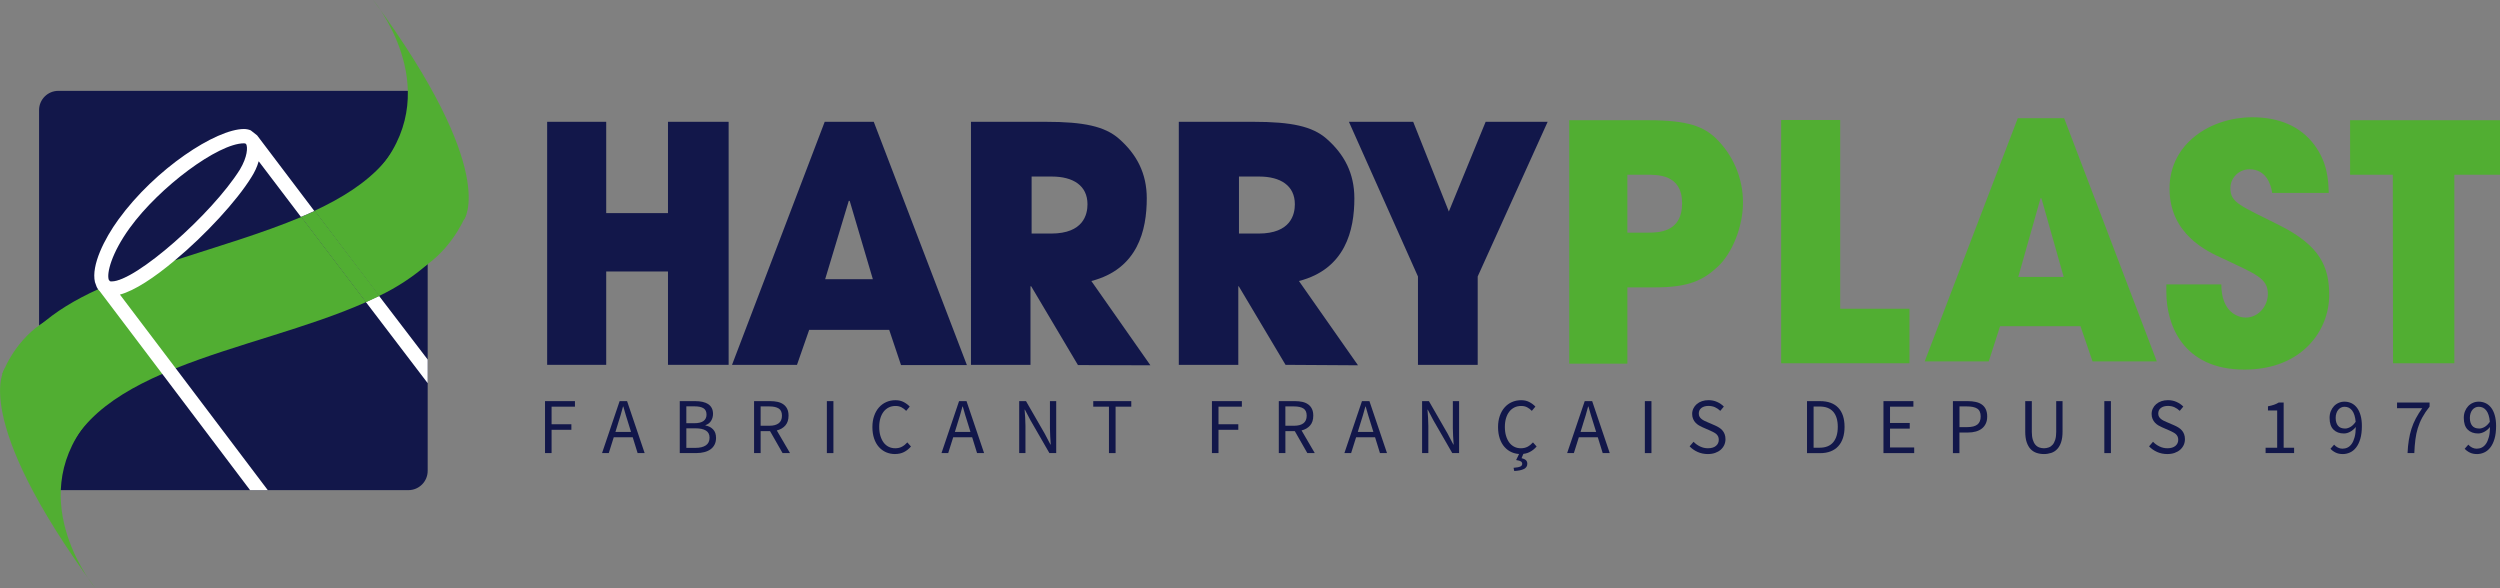 <?xml version="1.0" encoding="UTF-8"?>
<svg id="logo-harryplast-2023" data-name="logo-harryplast-2023" xmlns="http://www.w3.org/2000/svg" viewBox="0 0 1100.7 259">
  <rect x="0" y="0" width="1100.7" height="259" fill="#808080" stroke="none"/>
  <defs>
    <style>
      .logo-harryplast-20231 {
        fill: #51ae32;
      }

      .logo-harryplast-20231, .logo-harryplast-20232, .logo-harryplast-20233 {
        stroke-width: 0px;
      }

      .logo-harryplast-20232 {
        fill: #12174a;
      }

      .logo-harryplast-20233 {
        fill: #fff;
      }
    </style>
  </defs>
  <g>
    <path class="logo-harryplast-20232" d="M188.3,48l-4-4-4-4H25.7c-4.7,0-8.5,3.8-8.5,8.5v158.8c0,4.7,3.8,8.5,8.5,8.5h154.1c4.7,0,8.5-3.8,8.5-8.5V48ZM161.2,133l-28.5-37.5c2-.8,3.9-1.7,5.9-2.6l28.4,37.4c-1.9.9-3.8,1.8-5.8,2.7h0Z"/>
    <path class="logo-harryplast-20231" d="M132.7,95.5l28.5,37.5c-25.3,11.3-57.2,18.5-83.7,29.1-2,.8-4,1.6-6,2.5-25,10.9-44,25.6-45.7,51.1h0c-4.7,0-8.5-3.8-8.5-8.5v-63.6c7-6.4,15.9-11.7,26-16.3,11-4.9,22.3-9.1,33.7-12.7,18.8-6.1,38.6-11.9,55.7-19.1Z"/>
    <path class="logo-harryplast-20231" d="M188.3,48v68.3c-6.5,5.6-13.6,10.3-21.4,14l-28.4-37.5c24.2-11.3,41.8-26.3,41.8-51.6,0-.4,0-.9-.1-1.3h0l4,4,4.1,4.1h0Z"/>
    <path class="logo-harryplast-20233" d="M49.2,123.9c-.3,0-.6,0-.8-.1l-.5-.6c-1-2.8,1.1-11.6,9.2-22.8,13.1-18.1,39-37.3,50.3-37.3.5,0,.7.1.8.2l.1.1.1.1c.7,1.3.6,5.5-2.8,11.2-12.4,19.7-45.9,49.2-56.4,49.2ZM166.9,130.3c-1.9.9-3.8,1.8-5.8,2.7l27.2,35.7v-10.4l-21.4-28ZM113.2,59.6l-2.8-2.2c-.9-.4-2-.6-3-.6-12.2,0-39,17.4-55.3,39.9-6.1,8.4-12,20.1-10.3,27.5l.8,2.2c.2.4.4.7.6,1,.2.3.4.5.7.8l27.6,36.5,38.6,51.1h7.8l-40.5-53.6-24.6-32.5c6.4-1.7,15.2-7.5,24.1-15,13.5-11.2,27.4-26.3,33.8-36.7,1.4-2.2,2.5-4.5,3.2-7l18.6,24.5c2-.8,4-1.7,5.9-2.6l-25.2-33.3h0Z"/>
    <path class="logo-harryplast-20231" d="M167,130.3c-1.9.9-3.8,1.8-5.8,2.7l-28.5-37.5c2-.8,4-1.7,5.9-2.6l28.4,37.4Z"/>
    <path class="logo-harryplast-20231" d="M164.3,0s31.6,37.7,3.9,72.9c-27.7,35.2,36.1,23.8,36.1,23.8C204.3,96.7,220.1,75.9,164.3,0Z"/>
    <path class="logo-harryplast-20231" d="M205.3,94.3s-4.9,13.1-17,22-5.2-23.5-5.2-23.5l22.2,1.5Z"/>
    <path class="logo-harryplast-20231" d="M42,259s-31.6-37.7-3.9-72.9c27.7-35.2-36-23.8-36-23.8,0,0-15.8,20.8,39.9,96.7Z"/>
    <path class="logo-harryplast-20231" d="M1,164.7s4.6-13.5,17-22c19.6-13.5,5.2,23.5,5.2,23.5l-22.2-1.5Z"/>
  </g>
  <g>
    <g>
      <path class="logo-harryplast-20232" d="M240.9,53.63h26v40.2h27.2v-40.2h26.7v107h-26.7v-41.1h-27.2v41.1h-26V53.63Z"/>
      <path class="logo-harryplast-20232" d="M356.3,145.13l-5.4,15.5h-28.6l40.8-107h21.6l41,107.1h-29l-5.2-15.5h-35.2v-.1ZM363.3,122.93h21l-10.2-34.5h-.4l-10.4,34.5Z"/>
      <path class="logo-harryplast-20232" d="M427.5,53.63h33c16.7,0,25.9,2,32.1,7.4,7.9,6.9,12.3,15.3,12.3,26.3,0,14-3.9,31.1-24.4,36.4l26,37.1-31.9-.1-20.6-34.7h-.3v34.6h-26.2V53.63ZM454.2,102.83h8.6c14.3,0,16-8.5,16-12.9,0-8.2-6.3-12.2-15.7-12.2h-8.9v25.1Z"/>
      <path class="logo-harryplast-20232" d="M518.9,53.63h33c16.7,0,25.9,2,32.1,7.4,7.9,6.9,12.3,15.3,12.3,26.3,0,14-3.9,31.1-24.4,36.4l26,37.1-31.9-.2-20.6-34.6h-.2v34.6h-26.2V53.63h-.1ZM545.5,102.83h8.6c14.3,0,16-8.5,16-12.9,0-8.2-6.3-12.2-15.7-12.2h-8.9v25.1Z"/>
      <path class="logo-harryplast-20232" d="M624.3,121.73l-30.4-68.1h28.3l15.7,39.5,16.2-39.5h27.3l-30.8,68.1v38.9h-26.3v-38.9Z"/>
      <path class="logo-harryplast-20231" d="M690.9,52.93h35c17.7,0,24.2,3,29.4,7.8,7.7,7.4,12.1,17.6,12.1,28.4s-4.8,22.3-10.9,28.1c-6.6,6.2-13,9.3-27.8,9.3h-12.2v33.6h-25.6V52.93ZM716.5,102.43h8.9c4.6,0,15.2,0,15.2-12.9s-10.8-12.6-16.1-12.6h-8v25.5Z"/>
      <path class="logo-harryplast-20231" d="M784.2,52.83h26v83.1h30.5v24h-56.5V52.83Z"/>
      <path class="logo-harryplast-20231" d="M880.6,143.63l-5,15.5h-28.2l41-107.1h20.4l40.8,107.1h-28.3l-5.3-15.5h-35.4ZM888.6,121.93h20l-9.8-34.6h-.4l-9.8,34.6Z"/>
      <path class="logo-harryplast-20231" d="M1000.4,84.93c-.5-3.6-2.6-10.4-10-10.4-4.6,0-8.4,3.7-8.4,8.3v.1c0,6.4,4.6,7.7,21.7,16.3,17.8,9,21.8,18.2,21.8,30.7,0,15.6-12,32.8-37.3,32.8-27.5,0-34.4-20.3-34.4-34v-3.5h24.2c0,12.4,7.6,14.6,10.7,14.6,5.8,0,9.8-5.3,9.8-10.3,0-7.1-5.3-8.8-20-15.8-6.7-3-23.3-10.6-23.3-30.7s18.4-31.4,36.4-31.4c11.8,0,21.2,3.9,27.4,12.2,5.7,7.8,6.1,15,6.3,21.1h-24.9Z"/>
      <path class="logo-harryplast-20231" d="M1053.5,76.93h-18.8v-24h66v24h-20.1v83h-27l-.1-83Z"/>
    </g>
    <g>
      <path class="logo-harryplast-20232" d="M239.96,199.49v-22.88h13.18v2.44h-10.29v7.74h8.72v2.44h-8.72v10.25h-2.89Z"/>
      <path class="logo-harryplast-20232" d="M265.07,199.49l7.74-22.88h3.28l7.74,22.88h-3.1l-2.16-6.98h-8.34l-2.2,6.98h-2.96ZM272.04,186.69l-1.08,3.49h6.87l-1.08-3.49c-.42-1.28-.81-2.55-1.19-3.82-.37-1.27-.74-2.56-1.12-3.89h-.14c-.35,1.33-.71,2.62-1.08,3.89-.37,1.27-.77,2.54-1.19,3.82Z"/>
      <path class="logo-harryplast-20232" d="M299.28,199.49v-22.88h6.8c1.16,0,2.23.1,3.19.31.96.21,1.79.54,2.48.98.69.44,1.22,1.02,1.6,1.73.38.71.58,1.56.58,2.56,0,1.14-.28,2.17-.85,3.09-.57.92-1.4,1.55-2.49,1.9v.14c1.4.26,2.52.84,3.38,1.74.86.91,1.29,2.15,1.29,3.73,0,1.12-.21,2.09-.63,2.93s-1.01,1.53-1.78,2.09c-.77.56-1.69.98-2.76,1.25-1.07.28-2.24.42-3.52.42h-7.29ZM302.18,186.34h3.38c1.95,0,3.36-.34,4.22-1.01.86-.67,1.29-1.59,1.29-2.76,0-1.33-.45-2.27-1.34-2.83-.9-.56-2.24-.84-4.03-.84h-3.52v7.43ZM302.18,197.19h3.98c1.98,0,3.51-.37,4.6-1.1,1.09-.73,1.64-1.87,1.64-3.4,0-1.42-.54-2.46-1.6-3.12-1.07-.66-2.62-.99-4.64-.99h-3.98v8.62Z"/>
      <path class="logo-harryplast-20232" d="M332,199.49v-22.88h7.15c1.16,0,2.24.11,3.23.33.99.22,1.84.59,2.55,1.1.71.51,1.26,1.17,1.66,1.99.4.81.59,1.81.59,3,0,1.79-.47,3.22-1.4,4.29-.93,1.07-2.19,1.8-3.77,2.2l5.82,9.97h-3.28l-5.51-9.66h-4.15v9.66h-2.89ZM334.89,187.45h3.84c1.79,0,3.16-.37,4.12-1.1.95-.73,1.43-1.84,1.43-3.33s-.48-2.57-1.43-3.17c-.95-.6-2.33-.91-4.12-.91h-3.84v8.51Z"/>
      <path class="logo-harryplast-20232" d="M364.05,199.49v-22.88h2.89v22.88h-2.89Z"/>
      <path class="logo-harryplast-20232" d="M394.08,199.91c-1.44,0-2.77-.27-3.98-.8-1.21-.53-2.26-1.31-3.16-2.32-.9-1.01-1.59-2.25-2.09-3.73s-.75-3.14-.75-5.01.26-3.49.77-4.95c.51-1.46,1.22-2.71,2.13-3.73.91-1.02,1.98-1.81,3.21-2.35,1.23-.55,2.58-.82,4.05-.82s2.62.29,3.68.85c1.06.57,1.92,1.23,2.6,1.97l-1.57,1.88c-.6-.65-1.29-1.17-2.06-1.57-.77-.4-1.64-.59-2.62-.59-1.09,0-2.08.21-2.96.64-.88.43-1.64,1.05-2.27,1.85-.63.8-1.11,1.77-1.45,2.91-.34,1.14-.51,2.42-.51,3.84s.17,2.74.51,3.89c.34,1.15.81,2.13,1.41,2.95.6.81,1.34,1.44,2.21,1.88s1.85.66,2.95.66,2.09-.23,2.93-.68c.84-.45,1.63-1.09,2.37-1.9l1.6,1.81c-.91,1.05-1.93,1.86-3.07,2.44-1.14.58-2.45.87-3.94.87Z"/>
      <path class="logo-harryplast-20232" d="M414.52,199.49l7.74-22.88h3.28l7.74,22.88h-3.1l-2.16-6.98h-8.34l-2.2,6.98h-2.96ZM421.49,186.69l-1.08,3.49h6.87l-1.08-3.49c-.42-1.28-.81-2.55-1.19-3.82-.37-1.27-.74-2.56-1.12-3.89h-.14c-.35,1.33-.71,2.62-1.08,3.89-.37,1.27-.77,2.54-1.19,3.82Z"/>
      <path class="logo-harryplast-20232" d="M448.73,199.49v-22.88h3l8.27,14.37,2.48,4.74h.14c-.07-1.16-.15-2.37-.23-3.61-.08-1.24-.12-2.47-.12-3.68v-11.82h2.76v22.88h-3l-8.3-14.4-2.48-4.71h-.14c.09,1.16.18,2.34.26,3.54.08,1.2.12,2.4.12,3.61v11.96h-2.76Z"/>
      <path class="logo-harryplast-20232" d="M488.25,199.49v-20.44h-6.91v-2.44h16.74v2.44h-6.91v20.44h-2.93Z"/>
      <path class="logo-harryplast-20232" d="M533.59,199.49v-22.88h13.18v2.44h-10.29v7.74h8.72v2.44h-8.72v10.25h-2.89Z"/>
      <path class="logo-harryplast-20232" d="M563.03,199.49v-22.88h7.15c1.16,0,2.24.11,3.23.33.99.22,1.84.59,2.55,1.1.71.51,1.26,1.17,1.66,1.99.4.81.59,1.81.59,3,0,1.79-.46,3.22-1.39,4.29-.93,1.07-2.19,1.8-3.77,2.2l5.82,9.97h-3.28l-5.51-9.66h-4.15v9.66h-2.9ZM565.92,187.45h3.84c1.79,0,3.16-.37,4.12-1.1.95-.73,1.43-1.84,1.43-3.33s-.48-2.57-1.43-3.17c-.95-.6-2.33-.91-4.12-.91h-3.84v8.51Z"/>
      <path class="logo-harryplast-20232" d="M591.91,199.49l7.74-22.88h3.28l7.74,22.88h-3.1l-2.16-6.98h-8.34l-2.2,6.98h-2.96ZM598.88,186.69l-1.08,3.49h6.87l-1.08-3.49c-.42-1.28-.81-2.55-1.19-3.82s-.74-2.56-1.12-3.89h-.14c-.35,1.33-.71,2.62-1.08,3.89s-.77,2.54-1.19,3.82Z"/>
      <path class="logo-harryplast-20232" d="M626.12,199.49v-22.88h3l8.27,14.37,2.48,4.74h.14c-.07-1.16-.15-2.37-.23-3.61-.08-1.24-.12-2.47-.12-3.68v-11.82h2.75v22.88h-3l-8.3-14.4-2.48-4.71h-.14c.09,1.16.18,2.34.26,3.54.08,1.2.12,2.4.12,3.61v11.96h-2.76Z"/>
      <path class="logo-harryplast-20232" d="M669.54,199.91c-1.44,0-2.77-.27-3.98-.8-1.21-.53-2.26-1.31-3.16-2.32-.9-1.01-1.59-2.25-2.09-3.73s-.75-3.14-.75-5.01.26-3.49.77-4.95c.51-1.46,1.22-2.71,2.13-3.73.91-1.02,1.98-1.81,3.21-2.35s2.58-.82,4.05-.82,2.62.29,3.68.85c1.06.57,1.92,1.23,2.6,1.97l-1.57,1.88c-.61-.65-1.29-1.17-2.06-1.57-.77-.4-1.64-.59-2.62-.59-1.09,0-2.08.21-2.96.64-.88.43-1.64,1.05-2.27,1.85-.63.8-1.11,1.77-1.45,2.91-.34,1.14-.51,2.42-.51,3.84s.17,2.74.51,3.89c.34,1.15.81,2.13,1.41,2.95.6.81,1.34,1.44,2.21,1.88s1.85.66,2.95.66,2.09-.23,2.93-.68,1.63-1.09,2.37-1.9l1.6,1.81c-.91,1.05-1.93,1.86-3.07,2.44-1.14.58-2.45.87-3.94.87ZM666.68,207.37l-.28-1.4c1.46-.12,2.46-.31,3-.58.53-.27.8-.66.8-1.17,0-.46-.2-.83-.59-1.08s-1.09-.45-2.09-.59l1.54-3.17h1.85l-1.01,2.34c.81.19,1.44.46,1.88.84s.66.92.66,1.64c0,1.02-.49,1.78-1.48,2.28s-2.41.8-4.27.89Z"/>
      <path class="logo-harryplast-20232" d="M689.98,199.49l7.74-22.88h3.28l7.74,22.88h-3.1l-2.16-6.98h-8.34l-2.2,6.98h-2.96ZM696.96,186.69l-1.08,3.49h6.87l-1.08-3.49c-.42-1.28-.81-2.55-1.19-3.82s-.74-2.56-1.12-3.89h-.14c-.35,1.33-.71,2.62-1.08,3.89s-.77,2.54-1.19,3.82Z"/>
      <path class="logo-harryplast-20232" d="M724.2,199.49v-22.88h2.9v22.88h-2.9Z"/>
      <path class="logo-harryplast-20232" d="M751.92,199.91c-1.6,0-3.09-.3-4.46-.91s-2.56-1.43-3.56-2.48l1.74-2.02c.81.86,1.77,1.55,2.88,2.08s2.25.78,3.44.78c1.51,0,2.69-.34,3.52-1.03.84-.69,1.26-1.59,1.26-2.7,0-.58-.1-1.08-.3-1.48-.2-.41-.47-.75-.8-1.05s-.74-.55-1.2-.79c-.47-.23-.96-.48-1.5-.73l-3.28-1.43c-.54-.23-1.08-.51-1.64-.84-.56-.33-1.06-.72-1.5-1.19-.44-.46-.8-1.02-1.08-1.66-.28-.64-.42-1.38-.42-2.21s.18-1.66.54-2.41c.36-.74.86-1.39,1.5-1.94.64-.55,1.4-.97,2.27-1.27s1.83-.45,2.88-.45c1.37,0,2.64.26,3.8.79,1.16.52,2.15,1.2,2.96,2.04l-1.57,1.88c-.7-.67-1.47-1.2-2.32-1.59-.85-.38-1.81-.58-2.88-.58-1.28,0-2.31.3-3.09.89s-1.17,1.41-1.17,2.46c0,.56.11,1.03.33,1.41s.52.72.89,1.01c.37.29.78.55,1.22.77.44.22.89.42,1.36.61l3.24,1.4c.65.28,1.27.6,1.85.96s1.08.78,1.5,1.26.75,1.03.99,1.67.37,1.38.37,2.21c0,.91-.18,1.76-.54,2.55-.36.79-.88,1.48-1.55,2.08-.67.59-1.49,1.06-2.44,1.4-.95.34-2.04.51-3.24.51Z"/>
      <path class="logo-harryplast-20232" d="M795.59,199.49v-22.88h5.72c3.53,0,6.22.98,8.06,2.93,1.84,1.95,2.75,4.76,2.75,8.41,0,1.81-.23,3.44-.7,4.87-.47,1.43-1.15,2.64-2.06,3.63-.91.99-2.02,1.74-3.35,2.27-1.33.52-2.85.79-4.57.79h-5.86ZM798.49,197.12h2.62c2.67,0,4.68-.8,6.02-2.41s2.01-3.86,2.01-6.77-.67-5.13-2.01-6.66c-1.34-1.54-3.34-2.3-6.02-2.3h-2.62v18.14Z"/>
      <path class="logo-harryplast-20232" d="M829.25,199.49v-22.88h13.18v2.44h-10.29v7.18h8.68v2.48h-8.68v8.3h10.64v2.48h-13.53Z"/>
      <path class="logo-harryplast-20232" d="M859.83,199.49v-22.88h6.52c1.28,0,2.45.12,3.5.35,1.06.23,1.96.61,2.7,1.13s1.33,1.21,1.74,2.08.63,1.92.63,3.17-.2,2.26-.61,3.14c-.41.88-.98,1.62-1.73,2.2-.74.58-1.63,1.02-2.67,1.31-1.04.29-2.18.44-3.44.44h-3.77v9.07h-2.9ZM862.73,188.05h3.42c2,0,3.48-.38,4.45-1.13s1.45-1.95,1.45-3.58-.51-2.8-1.52-3.44-2.52-.96-4.52-.96h-3.28v9.1Z"/>
      <path class="logo-harryplast-20232" d="M899.91,199.91c-1.16,0-2.25-.17-3.26-.51-1.01-.34-1.88-.9-2.62-1.67-.73-.78-1.31-1.8-1.73-3.05-.42-1.25-.63-2.8-.63-4.64v-13.43h2.9v13.5c0,1.37.14,2.52.42,3.45.28.93.66,1.67,1.13,2.23.48.56,1.04.96,1.69,1.2.65.24,1.35.37,2.09.37s1.48-.12,2.13-.37c.65-.24,1.22-.64,1.71-1.2.49-.56.87-1.3,1.15-2.23.28-.93.42-2.08.42-3.45v-13.5h2.79v13.43c0,1.84-.21,3.38-.63,4.64-.42,1.26-.99,2.27-1.73,3.05-.73.78-1.6,1.34-2.6,1.67s-2.08.51-3.24.51Z"/>
      <path class="logo-harryplast-20232" d="M926.49,199.49v-22.88h2.9v22.88h-2.9Z"/>
      <path class="logo-harryplast-20232" d="M954.21,199.91c-1.6,0-3.09-.3-4.46-.91s-2.56-1.43-3.56-2.48l1.74-2.02c.81.86,1.77,1.55,2.88,2.08s2.25.78,3.44.78c1.51,0,2.69-.34,3.52-1.03.84-.69,1.26-1.59,1.26-2.7,0-.58-.1-1.08-.3-1.48-.2-.41-.47-.75-.8-1.05s-.74-.55-1.2-.79c-.47-.23-.96-.48-1.5-.73l-3.28-1.43c-.54-.23-1.08-.51-1.64-.84-.56-.33-1.06-.72-1.5-1.19-.44-.46-.8-1.02-1.08-1.66-.28-.64-.42-1.38-.42-2.21s.18-1.66.54-2.41c.36-.74.86-1.39,1.5-1.94.64-.55,1.4-.97,2.27-1.27s1.83-.45,2.88-.45c1.37,0,2.64.26,3.8.79,1.16.52,2.15,1.2,2.96,2.04l-1.57,1.88c-.7-.67-1.47-1.2-2.32-1.59-.85-.38-1.81-.58-2.88-.58-1.28,0-2.31.3-3.09.89s-1.17,1.41-1.17,2.46c0,.56.11,1.03.33,1.41s.52.72.89,1.01c.37.29.78.55,1.22.77.44.22.89.42,1.36.61l3.24,1.4c.65.28,1.27.6,1.85.96s1.08.78,1.5,1.26.75,1.03.99,1.67.37,1.38.37,2.21c0,.91-.18,1.76-.54,2.55-.36.79-.88,1.48-1.55,2.08-.67.59-1.49,1.06-2.44,1.4-.95.34-2.04.51-3.24.51Z"/>
      <path class="logo-harryplast-20232" d="M997.5,199.49v-2.37h5.09v-16.39h-4.05v-1.85c1.02-.19,1.91-.41,2.67-.68.76-.27,1.44-.59,2.04-.96h2.2v19.88h4.6v2.37h-12.56Z"/>
      <path class="logo-harryplast-20232" d="M1031.43,199.91c-1.19,0-2.23-.22-3.12-.66-.9-.44-1.65-1-2.25-1.67l1.6-1.81c.46.54,1.02.96,1.66,1.29.64.33,1.31.49,2,.49.79,0,1.54-.16,2.23-.49.7-.33,1.31-.87,1.85-1.62.54-.75.96-1.74,1.29-2.95.33-1.21.5-2.71.52-4.5-.7.88-1.51,1.58-2.44,2.09-.93.51-1.86.77-2.79.77-1.93,0-3.46-.57-4.6-1.71-1.14-1.14-1.71-2.86-1.71-5.16,0-1.07.17-2.04.52-2.91s.82-1.62,1.41-2.25,1.29-1.12,2.09-1.46c.8-.35,1.64-.52,2.53-.52,1.09,0,2.11.22,3.05.66s1.76,1.11,2.44,2c.69.9,1.22,2.01,1.6,3.35.38,1.34.58,2.9.58,4.69,0,2.23-.23,4.13-.7,5.7-.47,1.57-1.09,2.85-1.88,3.84-.79.99-1.69,1.71-2.7,2.16-1.01.45-2.08.68-3.19.68ZM1032.48,188.68c.74,0,1.53-.23,2.35-.7.83-.46,1.6-1.22,2.32-2.27-.19-2.19-.7-3.84-1.54-4.95-.84-1.12-1.96-1.67-3.38-1.67-.54,0-1.04.12-1.52.35s-.89.56-1.24.99c-.35.43-.62.95-.82,1.55-.2.61-.3,1.27-.3,1.99,0,1.46.34,2.62,1.01,3.45.67.84,1.71,1.25,3.1,1.25Z"/>
      <path class="logo-harryplast-20232" d="M1060,199.49c.09-2.09.28-4.01.56-5.75s.67-3.4,1.17-4.97c.5-1.57,1.14-3.09,1.92-4.55.78-1.46,1.71-2.96,2.81-4.5h-11.09v-2.48h14.33v1.78c-1.33,1.67-2.4,3.28-3.23,4.81-.83,1.53-1.48,3.1-1.97,4.69s-.84,3.28-1.06,5.06c-.22,1.78-.38,3.75-.47,5.91h-2.96Z"/>
      <path class="logo-harryplast-20232" d="M1090.52,199.91c-1.19,0-2.23-.22-3.12-.66-.9-.44-1.65-1-2.25-1.67l1.6-1.81c.46.54,1.02.96,1.66,1.29.64.33,1.31.49,2,.49.79,0,1.54-.16,2.23-.49.7-.33,1.31-.87,1.85-1.62.54-.75.96-1.74,1.29-2.95.33-1.21.5-2.71.52-4.5-.7.88-1.51,1.58-2.44,2.09-.93.51-1.86.77-2.79.77-1.93,0-3.46-.57-4.6-1.71-1.14-1.14-1.71-2.86-1.71-5.16,0-1.07.17-2.04.52-2.91s.82-1.62,1.41-2.25,1.29-1.12,2.09-1.46c.8-.35,1.64-.52,2.53-.52,1.09,0,2.11.22,3.05.66s1.76,1.11,2.44,2c.69.9,1.22,2.01,1.6,3.35.38,1.34.58,2.9.58,4.69,0,2.23-.23,4.13-.7,5.7-.47,1.57-1.09,2.85-1.88,3.84-.79.99-1.69,1.71-2.7,2.16-1.01.45-2.08.68-3.19.68ZM1091.56,188.68c.74,0,1.53-.23,2.35-.7.83-.46,1.6-1.22,2.32-2.27-.19-2.19-.7-3.84-1.54-4.95-.84-1.12-1.96-1.67-3.38-1.67-.54,0-1.04.12-1.52.35s-.89.56-1.24.99c-.35.43-.62.95-.82,1.55-.2.61-.3,1.27-.3,1.99,0,1.46.34,2.62,1.01,3.45.67.84,1.71,1.25,3.1,1.25Z"/>
    </g>
  </g>
</svg>